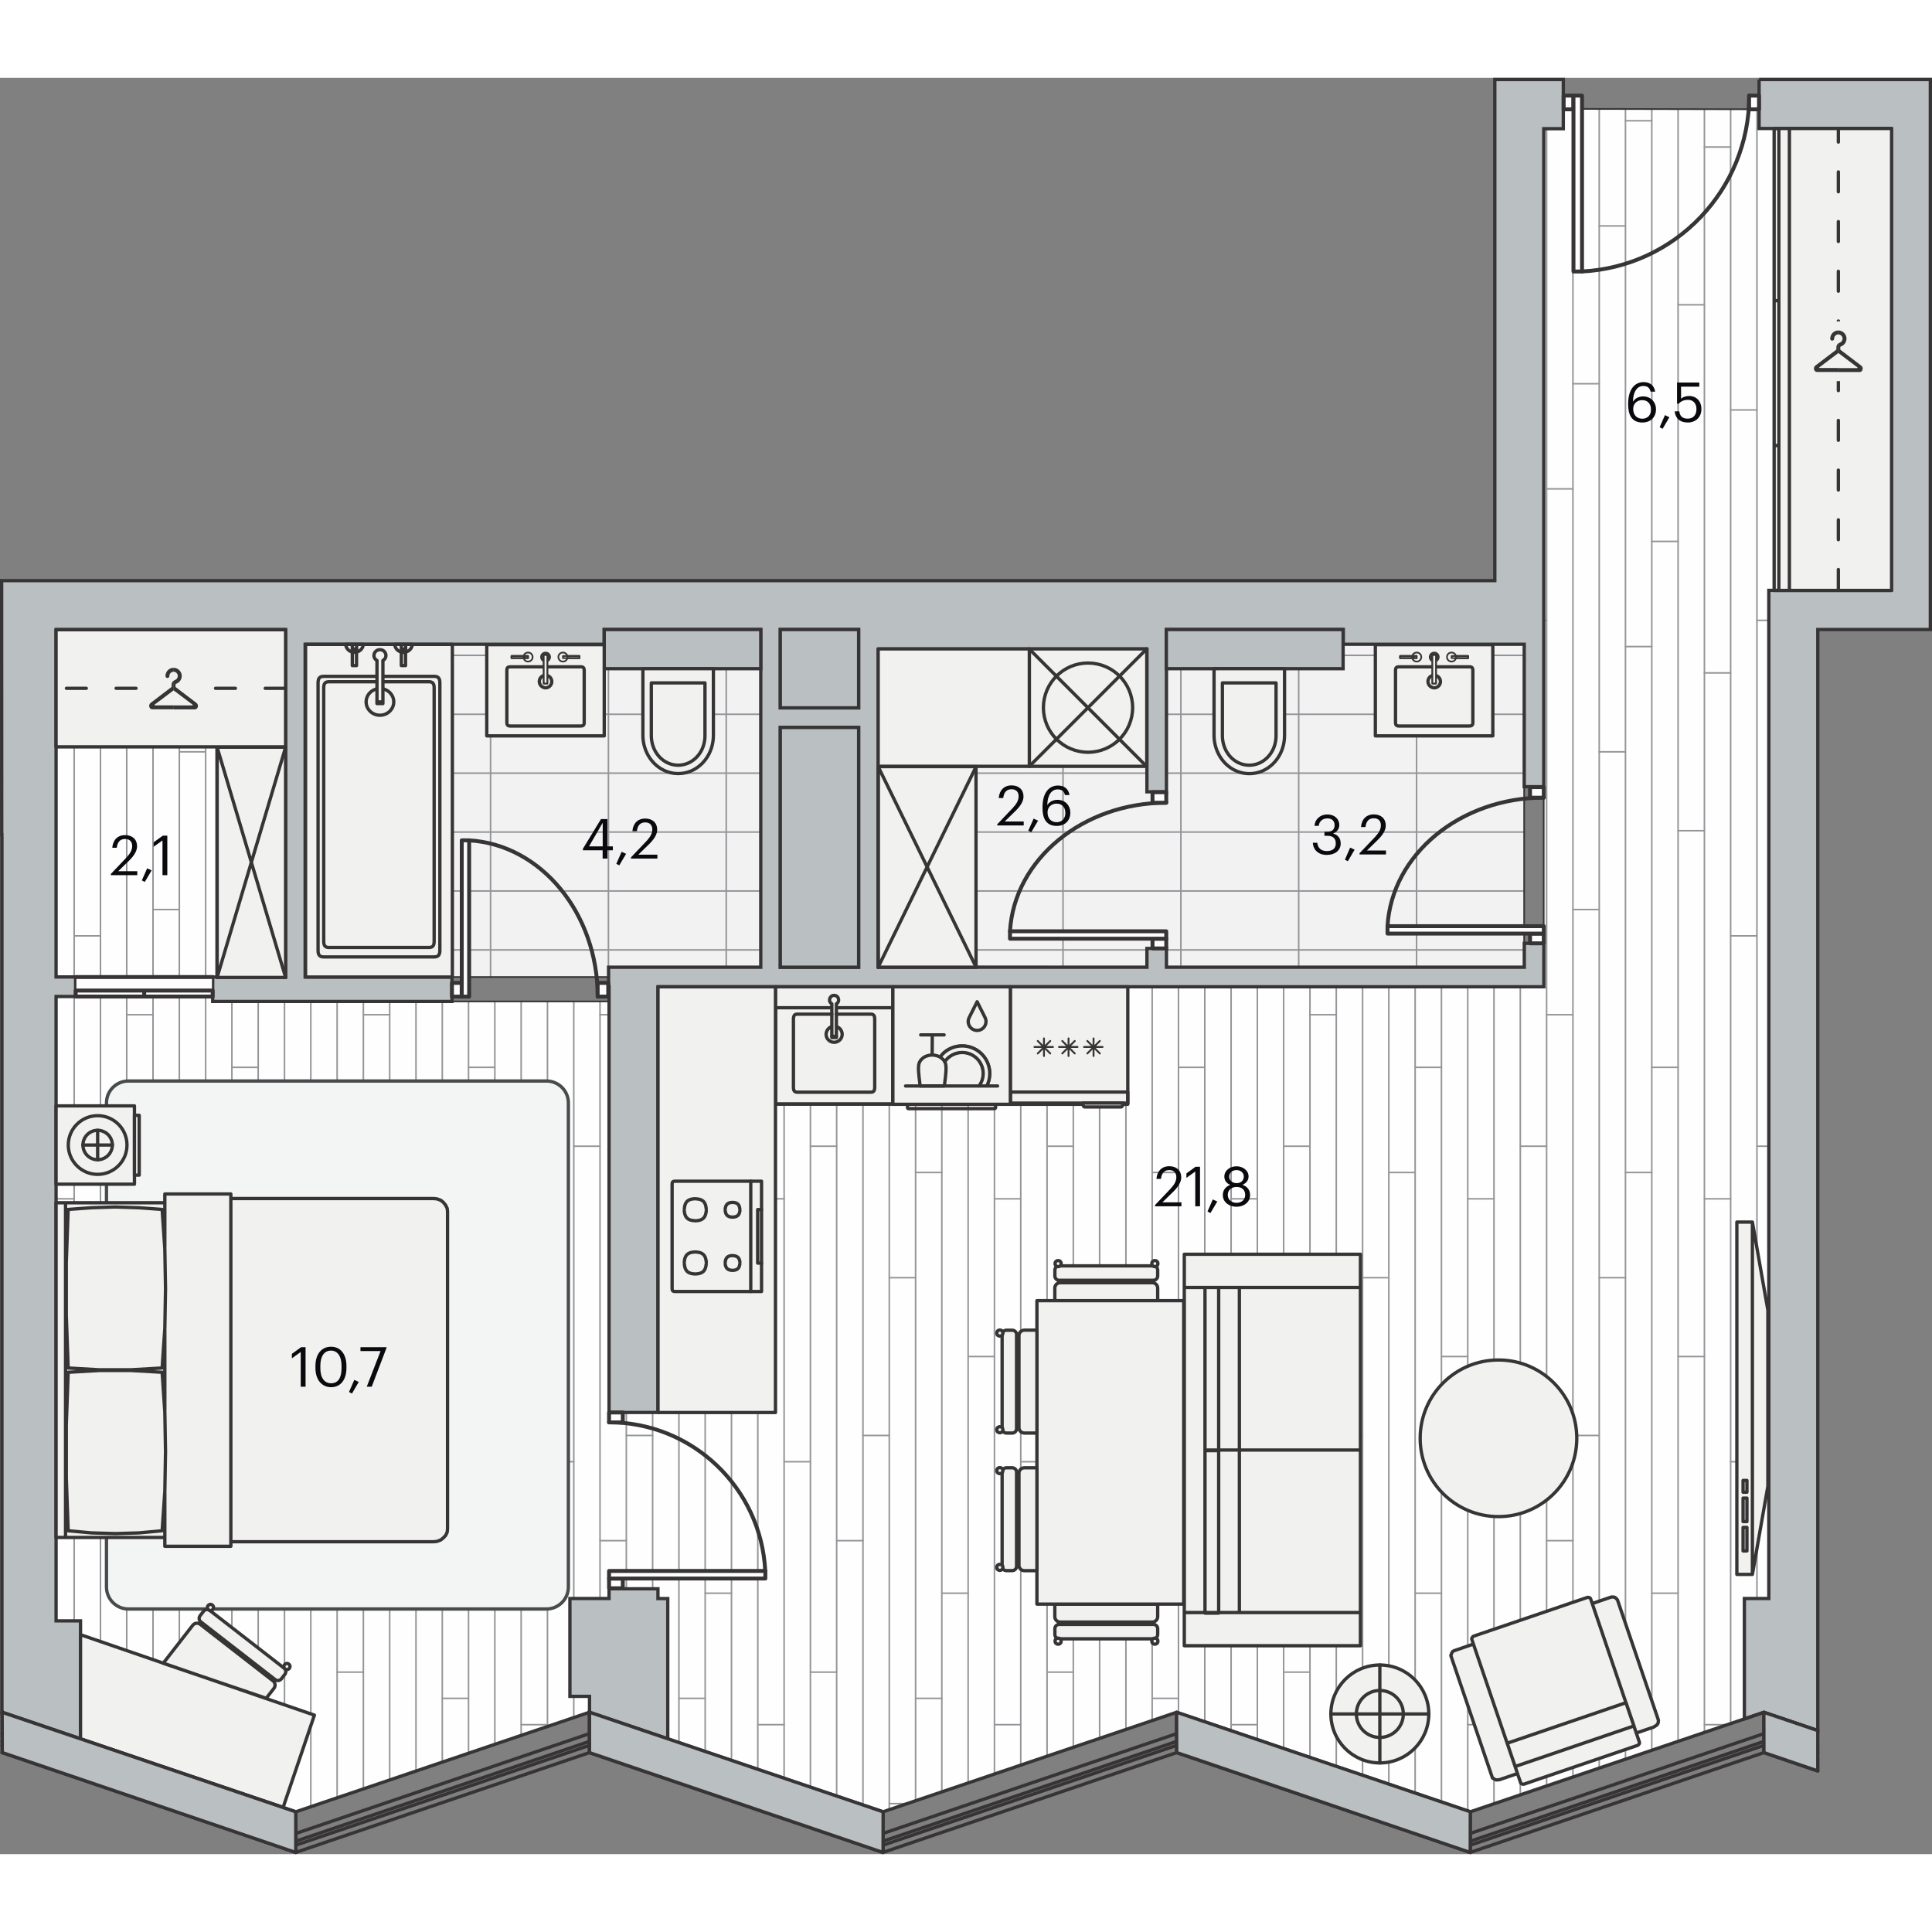 <svg xmlns="http://www.w3.org/2000/svg" xmlns:xlink="http://www.w3.org/1999/xlink" viewBox="0 0 279.78 257.23" enable-background="new 0 0 279.78 257.23" width="200" height="200"><rect x="0" y="0" width="279.78" height="257.23" fill="#808080" stroke="none"/><g><path fill-rule="evenodd" clip-rule="evenodd" fill="#FEFEFE" d="M223.55 131.63v-124.3l2.84.03v-2.87l28.34.06.01 2.78h19.18l-.05 66.89h-17.72v145.99h-3.54v17.44l-39.7 13.45-42.53-14.41-42.5 14.41-42.51-14.42-42.54 14.42-31.17-10.56v-17.08h-3.54v-143.57h33.24v53.86h53.93v-2.12z"/><defs><path id="a" d="M223.55 131.63v-124.3l2.84.03v-2.87l28.34.06.01 2.78h19.18l-.05 66.89h-17.72v145.99h-3.54v17.44l-39.7 13.45-42.53-14.41-42.5 14.41-42.51-14.42-42.54 14.42-31.17-10.56v-17.08h-3.54v-143.57h33.24v53.86h53.93v-2.12z"/></defs><clipPath id="b"><use xlink:href="#a" overflow="visible"/></clipPath><g clip-path="url(#b)"><g clip-rule="evenodd" stroke="#939598" stroke-width=".225" stroke-linecap="round" stroke-linejoin="round" fill="none"><path d="M250.62 459.87v-636.63M254.43 459.87v-636.63M243.01 459.87v-636.63M277.28 459.87v-636.63M246.82 459.87v-636.63M231.59 459.87v-636.63M265.86 459.87v-636.63M235.39 459.87v-636.63M269.66 459.87v-636.63M223.97 459.87v-636.63M258.24 459.87v-636.63M227.78 459.87v-636.63M262.05 459.87v-636.63M239.2 459.87v-636.63M273.47 459.87v-636.63M182.08 459.87v-636.63M216.35 459.87v-636.63M185.89 459.87v-636.63M220.16 459.87v-636.63M174.47 459.87v-636.63M208.74 459.87v-636.63M178.28 459.87v-636.63M212.55 459.87v-636.63M163.05 459.87v-636.63M197.32 459.87v-636.63M166.85 459.87v-636.63M201.12 459.87v-636.63M155.43 459.87v-636.63M189.7 459.87v-636.63M159.24 459.87v-636.63M193.51 459.87v-636.63M170.66 459.87v-636.63M204.93 459.87v-636.63M113.55 459.87v-636.63M147.82 459.87v-636.63M117.36 459.87v-636.63M151.63 459.87v-636.63M105.93 459.87v-636.63M140.2 459.87v-636.63M109.74 459.87v-636.63M144.01 459.87v-636.63M94.51 459.87v-636.63M128.78 459.87v-636.63M98.32 459.87v-636.63M132.59 459.87v-636.63M86.89 459.87v-636.63M121.16 459.87v-636.63M90.7 459.87v-636.63M124.97 459.87v-636.63M102.12 459.87v-636.63M136.39 459.87v-636.63M45.01 459.87v-636.63M79.28 459.87v-636.63M48.82 459.87v-636.63M83.09 459.87v-636.63M37.39 459.87v-636.63M71.66 459.87v-636.63M41.2 459.87v-636.63M75.47 459.87v-636.63M25.97 459.87v-636.63M60.24 459.87v-636.63M29.78 459.87v-636.63M64.05 459.87v-636.63M18.35 459.87v-636.63M52.62 459.87v-636.63M22.16 459.87v-636.63M56.43 459.87v-636.63M33.58 459.87v-636.63M67.85 459.87v-636.63M10.74 459.87v-636.63M14.55 459.87v-636.63M3.13 459.87v-636.63M6.93 459.87v-636.63"/></g><g clip-rule="evenodd" stroke="#939598" stroke-width=".225" stroke-linecap="round" stroke-linejoin="round" fill="none"><path d="M227.78 59.52h-3.81M262.05 59.52h-3.81M243.01 67.13h-3.81M277.28 67.13h-3.81M235.39 21.44h-3.8M269.66 21.44h-3.81M246.82 32.86h-3.81M281.09 32.86h-3.81M231.59 44.29h-3.81M265.86 44.29h-3.81M254.43 48.09h-3.81M254.43 2.4h3.81M250.62 10.02h-3.8M239.2 6.21h-3.81M273.47 6.21h-3.81M227.78 135.67h-3.81M262.05 135.67h-3.81M243.01 143.29h-3.81M277.28 143.29h-3.81M235.39 97.6h-3.8M269.66 97.6h-3.81M246.82 109.02h-3.81M281.09 109.02h-3.81M231.59 120.44h-3.81M265.86 120.44h-3.81M254.43 124.25h-3.81M254.43 78.56h3.81M250.62 86.17h-3.8M239.2 82.36h-3.81M273.47 82.36h-3.81"/></g><g clip-rule="evenodd" stroke="#939598" stroke-width=".225" stroke-linecap="round" stroke-linejoin="round" fill="none"><path d="M159.24 59.52h-3.81M193.51 59.52h-3.81M174.47 67.13h-3.81M208.74 67.13h-3.81M166.85 21.44h-3.8M201.12 21.44h-3.8M178.28 32.86h-3.81M212.55 32.86h-3.81M163.05 44.29h-3.81M197.32 44.29h-3.81M185.89 48.09h-3.81M220.16 48.09h-3.81M220.16 2.4h3.81M185.89 2.4h3.81M182.08 10.02h-3.8M216.35 10.02h-3.8M170.66 6.21h-3.81M204.93 6.21h-3.81M159.24 135.67h-3.81M193.51 135.67h-3.81M174.47 143.29h-3.81M208.74 143.29h-3.81M166.85 97.6h-3.8M201.12 97.6h-3.8M178.28 109.02h-3.81M212.55 109.02h-3.81M163.05 120.44h-3.81M197.32 120.44h-3.81M185.89 124.25h-3.81M220.16 124.25h-3.81M220.16 78.56h3.81M185.89 78.56h3.81M182.08 86.17h-3.8M216.35 86.17h-3.8M170.66 82.36h-3.81M204.93 82.36h-3.81"/></g><g clip-rule="evenodd" stroke="#939598" stroke-width=".225" stroke-linecap="round" stroke-linejoin="round" fill="none"><path d="M90.7 59.52h-3.81M124.97 59.52h-3.81M105.93 67.13h-3.81M140.2 67.13h-3.81M98.32 21.44h-3.81M132.59 21.44h-3.81M109.74 32.86h-3.81M144.01 32.86h-3.81M94.51 44.29h-3.81M128.78 44.29h-3.81M117.36 48.09h-3.81M151.63 48.09h-3.81M151.63 2.4h3.8M117.36 2.4h3.8M113.55 10.02h-3.81M147.82 10.02h-3.81M102.12 6.21h-3.8M136.39 6.21h-3.8M90.7 135.67h-3.81M124.97 135.67h-3.81M105.93 143.29h-3.81M140.2 143.29h-3.81M98.32 97.6h-3.81M132.59 97.6h-3.81M109.74 109.02h-3.81M144.01 109.02h-3.81M94.51 120.44h-3.81M128.78 120.44h-3.81M117.36 124.25h-3.81M151.63 124.25h-3.81M151.63 78.56h3.8M117.36 78.56h3.8M113.55 86.17h-3.81M147.82 86.17h-3.81M102.12 82.36h-3.8M136.39 82.36h-3.8"/></g><g clip-rule="evenodd" stroke="#939598" stroke-width=".225" stroke-linecap="round" stroke-linejoin="round" fill="none"><path d="M22.16 59.52h-3.81M56.43 59.52h-3.81M37.39 67.13h-3.81M71.66 67.13h-3.81M29.78 21.44h-3.81M64.05 21.44h-3.81M41.2 32.86h-3.81M75.47 32.86h-3.81M25.97 44.29h-3.81M60.24 44.29h-3.81M48.82 48.09h-3.81M83.09 48.09h-3.81M83.09 2.4h3.8M48.82 2.4h3.8M45.01 10.02h-3.81M79.28 10.02h-3.81M33.58 6.21h-3.8M67.85 6.21h-3.8M22.16 135.67h-3.81M56.43 135.67h-3.81M37.39 143.29h-3.81M71.66 143.29h-3.81M29.78 97.6h-3.81M64.05 97.6h-3.81M41.2 109.02h-3.81M75.47 109.02h-3.81M25.97 120.44h-3.81M60.24 120.44h-3.81M48.82 124.25h-3.81M83.09 124.25h-3.81M83.09 78.56h3.8M48.82 78.56h3.8M45.01 86.17h-3.81M79.28 86.17h-3.81M33.58 82.36h-3.8M67.85 82.36h-3.8"/></g><path clip-rule="evenodd" stroke="#939598" stroke-width=".225" stroke-linecap="round" stroke-linejoin="round" fill="none" d="M3.13 67.13h-3.81M6.93 32.86h-3.8M14.55 48.09h-3.81"/><g clip-rule="evenodd" stroke="#939598" stroke-width=".225" stroke-linecap="round" stroke-linejoin="round" fill="none"><path d="M14.55 2.4h3.81M10.74 10.02h-3.81"/></g><path clip-rule="evenodd" stroke="#939598" stroke-width=".225" stroke-linecap="round" stroke-linejoin="round" fill="none" d="M3.13 143.29h-3.81M6.93 109.02h-3.8M14.55 124.25h-3.81"/><g clip-rule="evenodd" stroke="#939598" stroke-width=".225" stroke-linecap="round" stroke-linejoin="round" fill="none"><path d="M14.55 78.56h3.81M10.74 86.17h-3.81"/></g><g clip-rule="evenodd" stroke="#939598" stroke-width=".225" stroke-linecap="round" stroke-linejoin="round" fill="none"><path d="M227.78 211.83h-3.81M262.05 211.83h-3.81M243.01 219.44h-3.81M277.28 219.44h-3.81M235.39 173.75h-3.8M269.66 173.75h-3.81M246.82 185.17h-3.81M281.09 185.17h-3.81M231.59 196.6h-3.81M265.86 196.6h-3.81M254.43 200.4h-3.81M254.43 154.71h3.81M250.62 162.33h-3.8M239.2 158.52h-3.81M273.47 158.52h-3.81M235.39 249.91h-3.8M269.66 249.91h-3.81M254.43 230.87h3.81M250.62 238.48h-3.8M239.2 234.67h-3.81M273.47 234.67h-3.81"/></g><g clip-rule="evenodd" stroke="#939598" stroke-width=".225" stroke-linecap="round" stroke-linejoin="round" fill="none"><path d="M159.24 211.83h-3.81M193.51 211.83h-3.81M174.47 219.44h-3.81M208.74 219.44h-3.81M166.85 173.75h-3.8M201.12 173.75h-3.8M178.28 185.17h-3.81M212.55 185.17h-3.81M163.05 196.6h-3.81M197.32 196.6h-3.81M185.89 200.4h-3.81M220.16 200.4h-3.81M220.16 154.71h3.81M185.89 154.71h3.81M182.08 162.33h-3.8M216.35 162.33h-3.8M170.66 158.52h-3.81M204.93 158.52h-3.81M166.85 249.91h-3.8M201.12 249.91h-3.8M220.16 230.87h3.81M185.89 230.87h3.81M182.08 238.48h-3.8M216.35 238.48h-3.8M170.66 234.67h-3.81M204.93 234.67h-3.81"/></g><g clip-rule="evenodd" stroke="#939598" stroke-width=".225" stroke-linecap="round" stroke-linejoin="round" fill="none"><path d="M90.7 211.83h-3.81M124.97 211.83h-3.81M105.93 219.44h-3.81M140.2 219.44h-3.81M98.32 173.75h-3.81M132.59 173.75h-3.81M109.74 185.17h-3.81M144.01 185.17h-3.81M94.51 196.6h-3.81M128.78 196.6h-3.81M117.36 200.4h-3.81M151.63 200.4h-3.81M151.63 154.71h3.8M117.36 154.71h3.8M113.55 162.33h-3.81M147.82 162.33h-3.81M102.12 158.52h-3.8M136.39 158.52h-3.8M98.32 249.91h-3.81M132.59 249.91h-3.81M151.63 230.87h3.8M117.36 230.87h3.8M113.55 238.48h-3.81M147.82 238.48h-3.81M102.12 234.67h-3.8M136.39 234.67h-3.8"/></g><g clip-rule="evenodd" stroke="#939598" stroke-width=".225" stroke-linecap="round" stroke-linejoin="round" fill="none"><path d="M22.16 211.83h-3.81M56.43 211.83h-3.81M37.39 219.44h-3.81M71.66 219.44h-3.81M29.78 173.75h-3.81M64.05 173.75h-3.81M41.2 185.17h-3.81M75.47 185.17h-3.81M25.97 196.6h-3.81M60.24 196.6h-3.81M48.82 200.4h-3.81M83.09 200.4h-3.81M83.09 154.71h3.8M48.82 154.71h3.8M45.01 162.33h-3.81M79.28 162.33h-3.81M33.58 158.52h-3.8M67.85 158.52h-3.8M29.78 249.91h-3.81M64.05 249.91h-3.81M83.09 230.87h3.8M48.82 230.87h3.8M45.01 238.48h-3.81M79.28 238.48h-3.81M33.58 234.67h-3.8M67.85 234.67h-3.8"/></g><path clip-rule="evenodd" stroke="#939598" stroke-width=".225" stroke-linecap="round" stroke-linejoin="round" fill="none" d="M3.13 219.44h-3.81M6.93 185.17h-3.8M14.55 200.4h-3.81"/><g clip-rule="evenodd" stroke="#939598" stroke-width=".225" stroke-linecap="round" stroke-linejoin="round" fill="none"><path d="M14.55 154.71h3.81M10.74 162.33h-3.81"/></g><g clip-rule="evenodd" stroke="#939598" stroke-width=".225" stroke-linecap="round" stroke-linejoin="round" fill="none"><path d="M14.55 230.87h3.81M10.74 238.48h-3.81"/></g></g><path clip-rule="evenodd" stroke="#373435" stroke-width=".24" stroke-linecap="round" stroke-linejoin="round" stroke-miterlimit="10" fill="none" d="M223.55 131.63v-124.3l2.84.03v-2.87l28.34.06.01 2.78h19.18l-.05 66.89h-17.72v145.99h-3.54v17.44l-39.7 13.45-42.53-14.41-42.5 14.41-42.51-14.42-42.54 14.42-31.17-10.56v-17.08h-3.54v-143.57h33.24v53.86h53.93v-2.12z"/><path fill-rule="evenodd" clip-rule="evenodd" fill="#F3F2F3" d="M220.72 82.01v46.78l-93.57-.08.02-46.7z"/><defs><path id="c" d="M220.72 82.01v46.78l-93.57-.08.02-46.7z"/></defs><clipPath id="d"><use xlink:href="#c" overflow="visible"/></clipPath><g clip-rule="evenodd" stroke="#939598" stroke-width=".225" stroke-linecap="round" stroke-linejoin="round" fill="none" clip-path="url(#d)"><path d="M120.84 109.22h140.52M120.84 117.75h140.52M120.84 100.69h140.52M120.84 92.16h140.52M120.84 83.63h140.52M120.84 75.09h140.52M120.84 66.56h140.52M120.84 134.82h140.52M120.84 143.35h140.52M120.84 126.29h140.52M171.01 155.62v-93.35M153.94 155.62v-93.35M188.07 155.62v-93.35M222.2 155.62v-93.35M205.14 155.62v-93.35M239.27 155.62v-93.35M256.33 155.62v-93.35M136.88 155.62v-93.35"/></g><path clip-rule="evenodd" stroke="#373435" stroke-width=".24" stroke-linecap="round" stroke-linejoin="round" stroke-miterlimit="10" fill="none" d="M220.72 82.01v46.78l-93.57-.08.02-46.7z"/><path fill-rule="evenodd" clip-rule="evenodd" fill="#F3F2F3" d="M110.17 82.01v46.78h-22.04v1.42h-43.88l.02-48.2z"/><defs><path id="e" d="M110.17 82.01v46.78h-22.04v1.42h-43.88l.02-48.2z"/></defs><clipPath id="f"><use xlink:href="#e" overflow="visible"/></clipPath><g clip-rule="evenodd" stroke="#939598" stroke-width=".225" stroke-linecap="round" stroke-linejoin="round" fill="none" clip-path="url(#f)"><path d="M37.94 109.22h140.52M37.94 117.75h140.52M37.94 100.69h140.52M37.94 92.16h140.52M37.94 83.63h140.52M37.94 75.09h140.52M37.94 66.56h140.52M37.94 134.82h140.52M37.94 143.35h140.52M37.94 126.29h140.52M88.11 155.62v-93.35M71.04 155.62v-93.35M105.17 155.62v-93.35M139.3 155.62v-93.35M122.24 155.62v-93.35M156.37 155.62v-93.35M173.43 155.62v-93.35M53.98 155.62v-93.35"/></g><path clip-rule="evenodd" stroke="#373435" stroke-width=".24" stroke-linecap="round" stroke-linejoin="round" stroke-miterlimit="10" fill="none" d="M110.17 82.01v46.78h-22.04v1.42h-43.88l.02-48.2z"/><path fill-rule="evenodd" clip-rule="evenodd" fill="#BABFC1" stroke="#373435" stroke-width=".48" stroke-miterlimit="22.926" d="M254.74.24h24.8v79.65h-16.3v159.45l-7.81-2.65-2.82.96v-17.44h3.54v-145.99h17.72v-66.89h-19.13v-7.09zm-254.42 236.45l-.04.01v-127.1h-.03l-.01-29.36v-7.43h216.23v-72.57h9.92v7.12h-2.83v95.29h-2.83v-20.63h-26.21v-2.13h-25.6v23.5h-2.83v-20.66h-38.89v46.06h38.89v-2.72h2.83v2.72h51.82v-3.46h2.83v6.29h-128.28v61.65h-7.09v-61.65h-.07v-2.83h22.04v-48.9h-22.67v2.13h-43.31v48.19h21.26v3.54h-34.65v-3.54h10.56v-50.32h-33.24v50.31h2.83v2.83h-2.83v90.42h3.54v17.08l-11.34-3.84zm87.88-17.9v1.42h-5.67v14.17h2.84v2.93l-.02-.62 11.35 3.85v-20.32h-1.42v-1.42h-7.08v-.01zm24.8-138.9v11.34h11.34v-11.34h-11.34zm0 14.18v34.72h11.34v-34.72h-11.34z"/><g clip-rule="evenodd" stroke="#373435"><path fill-rule="evenodd" fill="#FEFEFE" stroke-width=".216" stroke-miterlimit="22.926" d="M10.96 130.21h19.84v2.83h-19.84z"/><g stroke-width=".567" stroke-linecap="round" stroke-linejoin="round" stroke-miterlimit="10"><path fill-rule="evenodd" fill="#FEFEFE" d="M88.2 217.32h1.99v1.41h-1.99z"/><path d="M110.82 216.22c-.61-12.05-10.56-21.52-22.63-21.53" fill="none"/><path fill-rule="evenodd" fill="#FEFEFE" d="M88.2 216.22h22.63v1.1h-22.63zM88.2 193.27h1.99v1.44h-1.99zM226.44 2.57h1.41v1.99h-1.41z"/><path d="M229.09 28.04c13.57-.69 24.22-11.88 24.23-25.47" fill="none"/><path fill-rule="evenodd" fill="#FEFEFE" d="M227.86 2.57h1.24v25.47h-1.24zM253.29 2.57h1.44v1.99h-1.44zM65.45 131.06h1.41v1.99h-1.41z"/><path d="M67.94 110.42c10.42.61 18.61 10.56 18.62 22.63" fill="none"/><path fill-rule="evenodd" fill="#FEFEFE" d="M66.87 110.42h1.07v22.63h-1.07zM86.55 131.06h1.53v1.99h-1.53zM221.57 123.92h1.99v1.41h-1.99z"/><path d="M200.93 122.85c.61-10.42 10.56-18.61 22.63-18.62" fill="none"/><path fill-rule="evenodd" fill="#FEFEFE" d="M200.93 122.85h22.63v1.07h-22.63zM221.57 102.71h1.99v1.53h-1.99zM166.9 124.66h1.99v1.41h-1.99z"/><path d="M146.26 123.59c.61-10.42 10.56-18.61 22.63-18.62" fill="none"/><path fill-rule="evenodd" fill="#FEFEFE" d="M146.26 123.59h22.63v1.07h-22.63zM166.9 103.45h1.99v1.52h-1.99z"/><path fill="none" d="M10.96 130.21h19.84"/><path fill-rule="evenodd" fill="#FEFEFE" d="M20.88 132.17h9.92v.87h-9.92zM20.88 132.17h9.92v.87h-9.92zM10.96 132.17h9.92v.87h-9.92zM10.96 132.17h9.92v.87h-9.92z"/></g></g><g fill-rule="evenodd" clip-rule="evenodd" fill="#BABFC1" stroke="#373435" stroke-width=".48" stroke-miterlimit="22.926"><path d="M113 79.89h11.34v11.34h-11.34zM113 94.07h11.34v34.72h-11.34zM168.9 79.89h25.6v5.67h-25.6zM87.5 79.89h22.67v5.67h-22.67z"/></g><path fill-rule="evenodd" clip-rule="evenodd" fill="#F3F4F4" stroke="#474B4C" stroke-width=".48" stroke-linecap="round" stroke-linejoin="round" stroke-miterlimit="10" d="M18.59 145.27h60.55c1.74 0 3.17 1.42 3.17 3.17v70.12c0 1.74-1.43 3.17-3.17 3.17h-60.55c-1.74 0-3.17-1.43-3.17-3.17v-70.12c0-1.75 1.43-3.17 3.17-3.17z"/><g clip-rule="evenodd" stroke="#373435" stroke-width=".48" stroke-linecap="round" stroke-linejoin="round" stroke-miterlimit="10"><path fill-rule="evenodd" fill="#F1F1F0" d="M175.82 85.56h10.2v9.68l-.02.48-.06.48c-.39 2.45-2.28 4.34-4.58 4.54l-.44.02-.45-.02c-2.3-.22-4.16-2.08-4.58-4.54l-.06-.47-.02-.48v-9.69z"/><path d="M177.04 87.62h7.75v7.72l-.02.36-.05.37c-.3 1.86-1.73 3.29-3.48 3.45l-.33.02-.34-.02c-1.75-.16-3.16-1.58-3.48-3.45l-.05-.36-.02-.36v-7.73z" fill="none"/></g><g fill-rule="evenodd" clip-rule="evenodd" fill="#F1F1F0" stroke="#373435" stroke-width=".48" stroke-linecap="round" stroke-linejoin="round" stroke-miterlimit="10"><path d="M23.87 181.12l.1-5.77-.1-5.71-.02-.31-.37-5.46-3.39-.25-3.38-.11-3.45.11-3.39.25-.27 7.66v7.65l.27 7.65 4.54.26h4.53l4.54-.26.37-5.46zM64.81 210.1v-45.92l-.05-.46-.22-.46-.33-.41-.38-.31-.55-.2-.49-.05h-29.36v49.7h29.36l.49-.05.55-.21.38-.31.33-.35.22-.46zM33.43 161.73v-.1h-9.56v7.7h-.02l.02.31.1 5.71-.1 5.77-.02.25h.02v11.58h-.02l.02.26.1 5.71-.1 5.77-.02.25h.02v7.71h9.56v-50.77zM23.87 204.69l.1-5.76-.1-5.72-.02-.26-.37-5.5-4.54-.26h-4.53l-4.54.26-.27 7.65v7.65l.27 7.65 3.39.31 3.45.1 3.38-.1 3.39-.31.37-5.46zM23.87 163.06v-.16h-14.38v48.47h14.38v-6.43h-.02l-.37 5.46-3.39.31-3.38.1-3.45-.1-3.39-.31-.27-7.65v-7.65l.27-7.65 4.54-.26h4.53l4.54.26.37 5.5h.02v-11.58h-.02l-.37 5.46-4.54.26h-4.53l-4.54-.26-.27-7.65v-7.65l.27-7.66 3.39-.25 3.45-.11 3.38.11 3.39.25.37 5.46h.02v-5.76zM8.12 162.9h1.37v48.47h-1.37z"/></g><g clip-rule="evenodd" stroke="#373435" stroke-width=".48" stroke-linecap="round" stroke-linejoin="round" stroke-miterlimit="10"><path fill-rule="evenodd" fill="#F1F1F0" d="M149.06 82.69h17.01v17.01h-17.01z"/><circle fill-rule="evenodd" fill="#F1F1F0" cx="157.56" cy="91.2" r="6.46"/><path fill="none" d="M149.06 99.7l17.01-17.01M166.03 99.7l-16.93-16.94"/></g><g clip-rule="evenodd" stroke="#373435" stroke-width=".48"><path fill-rule="evenodd" fill="#F1F1F0" stroke-linecap="round" stroke-linejoin="round" stroke-miterlimit="10" d="M44.25 82.04h21.26v48.17h-21.26z"/><path stroke-linecap="round" stroke-linejoin="round" stroke-miterlimit="10" d="M54.59 86.67h-7.71c-.58 0-.82.28-.82.94v38.75c0 .67.24.94.82.94h16c.58 0 .82-.28.82-.94v-38.75c0-.67-.24-.94-.82-.94h-7.71M54.61 87.45h-6.99c-.53 0-.74.26-.74.89v36.7c0 .63.22.89.74.89h14.51c.53 0 .74-.26.74-.89v-36.7c0-.63-.22-.89-.74-.89h-6.99" fill="none"/><ellipse stroke-miterlimit="22.926" cx="55.02" cy="90.37" rx="2" ry="1.93" fill="none"/><path fill-rule="evenodd" fill="#F1F1F0" stroke-linecap="round" stroke-linejoin="round" stroke-miterlimit="10" d="M54.59 90.37h.86v.24h-.86zM55.45 90.37h-.86v-6c-.77-.42-.45-1.56.43-1.56s1.2 1.13.43 1.56v6z"/><g fill-rule="evenodd" fill="#F1F1F0" stroke-linecap="round" stroke-linejoin="round" stroke-miterlimit="10"><path d="M51.64 83.15c-.1.03-.21.04-.31.04s-.21-.01-.3-.04v-.48c.09.04.2.06.3.06l.15-.02.17-.04v.48zM51.64 83.15c-.1.03-.21.04-.31.04s-.21-.01-.3-.04v-.48c.09.04.2.06.3.06l.15-.02.17-.04v.48zM51.47 82.71l-.15.02c-.1 0-.21-.02-.3-.06v-.63h.62v.63l-.17.04zM51.64 83.15c.53-.12.93-.56.97-1.11h-2.55c.04.55.44.99.97 1.11h.61zM51.02 85.11v-2.38l.3.03.31-.03v2.38h-.61zM58.74 83.15c-.1.03-.21.04-.31.04s-.21-.01-.3-.04v-.48c.09.04.2.06.3.06l.15-.02.17-.04v.48zM58.74 83.15c-.1.03-.21.04-.31.04s-.21-.01-.3-.04v-.48c.09.04.2.06.3.06l.15-.02.17-.04v.48zM58.57 82.71l-.15.02c-.1 0-.21-.02-.3-.06v-.63h.62v.63l-.17.04zM58.74 83.15c.53-.12.93-.56.97-1.11h-2.55c.04.55.44.99.97 1.11h.61zM58.12 85.11v-2.38l.3.03.31-.03v2.38h-.61z"/></g></g><g clip-rule="evenodd" stroke="#373435" stroke-linecap="round" stroke-linejoin="round" stroke-miterlimit="10"><path fill-rule="evenodd" fill="#F1F1F0" stroke-width=".48" d="M199.17 82.08h17.01v13.21h-17.01z"/><path fill-rule="evenodd" fill="#F1F1F0" stroke-width=".24" d="M202.75 83.72h1.76l-.02.15.02.16h-1.76v-.31zM202.75 83.72h1.76l-.02.15.02.16h-1.76v-.31zM204.52 84.03l-.02-.16.02-.15h.25l-.03.15.01.08.02.08h-.25zM204.52 84.03l-.02-.16.02-.15h.25l-.03.15.01.08.02.08h-.25zM204.75 83.95l-.01-.08.03-.16h.38v.32h-.38l-.02-.08zM210.21 84.03v-.32h.38l.03.15-.01.08-.03.08h-.37zM210.21 84.03v-.32h.38l.03.15-.01.08-.03.08h-.37zM210.84 84.03h-.26l.03-.08.01-.08-.03-.15h.25l.02.15-.02.16zM211.18 84.03h-.34l.02-.16-.02-.15h1.76v.32h-1.42zM211.18 84.03h-.34l.02-.16-.02-.15h1.76v.32h-1.42zM204.52 84.03c.07.29.32.5.64.5.36 0 .66-.29.66-.66 0-.36-.29-.65-.66-.65-.31 0-.57.21-.64.5v.31z"/><path fill-rule="evenodd" fill="#F1F1F0" stroke-width=".48" d="M207.33 86.59c-.39.17-.61.59-.52 1.01.09.42.46.72.89.73.42 0 .79-.31.88-.72.08-.42-.13-.84-.52-1.01h-.73z"/><path fill-rule="evenodd" fill="#F1F1F0" stroke-width=".24" d="M207.43 84.19c-.3-.25-.12-.73.27-.73s.56.48.26.73h-.53zM207.43 84.48c-.28-.13-.44-.43-.38-.74.06-.3.33-.52.65-.52.31 0 .58.21.64.52.06.3-.09.61-.38.74h-.53zM207.43 84.19v-.61h.52v4.13h-.52v-3.23z"/><path stroke-width=".48" d="M207.95 85.29h4.85c.35 0 .49.15.49.49v7.59c0 .35-.15.49-.49.49h-10.22c-.35 0-.49-.15-.49-.49v-7.59c0-.35.14-.49.49-.49h4.85" fill="none"/><path fill-rule="evenodd" fill="#F1F1F0" stroke-width=".24" d="M204.52 83.72h-1.77v.31h2.4v-.31h-.38zM204.52 83.72h-1.77v.31h2.4v-.31h-.38zM210.84 84.03c-.07.29-.32.5-.64.5-.36 0-.66-.29-.66-.66 0-.36.29-.65.66-.65.31 0 .57.21.64.5v.31zM210.84 83.72h1.77v.31h-2.4v-.31h.38zM210.84 83.72h1.77v.31h-2.4v-.31h.38zM207.43 84.19v-.61h.52v4.13h-.52v-3.23z"/></g><path fill-rule="evenodd" clip-rule="evenodd" fill="#F1F1F0" stroke="#373435" stroke-width=".48" stroke-linecap="round" stroke-linejoin="round" stroke-miterlimit="10" d="M127.17 82.69h21.89v17.01h-21.89z"/><g clip-rule="evenodd"><path fill-rule="evenodd" fill="#F1F1F0" d="M251.52 165.7h2.25l2.24 12.75v25.51l-2.24 12.3v.46h-2.25z"/><g stroke="#373435" stroke-width=".48" stroke-linecap="round" stroke-linejoin="round" stroke-miterlimit="10" fill="none"><path d="M251.52 165.7v51.02M251.52 216.72h2.25M253.77 216.72l2.24-12.76M256.01 203.96v-25.51M256.01 178.45l-2.24-12.75M253.77 165.7h-2.25M252.42 213.32v-3.4M252.42 209.92h.56M252.98 209.92v3.4M252.98 213.32h-.56M252.42 209.07v-3.4M252.42 205.67h.56M252.98 205.67v3.4M252.98 209.07h-.56M252.42 204.82v-1.71M252.42 203.11h.56M252.98 203.11v1.71M252.98 204.82h-.56M253.77 165.7v51.02"/></g></g><circle fill-rule="evenodd" clip-rule="evenodd" fill="#F1F1F0" stroke="#373435" stroke-width=".48" stroke-linecap="round" stroke-linejoin="round" stroke-miterlimit="10" cx="217" cy="197.01" r="11.34"/><g fill-rule="evenodd" clip-rule="evenodd" fill="#F1F1F0" stroke="#373435" stroke-width=".48" stroke-linecap="round" stroke-linejoin="round" stroke-miterlimit="10"><path d="M41 250.46l4.53-13.36-33.87-11.65v15.09zM23.63 229.59l14.92 5.07 1.12-1.44c.26-.34.2-.83-.14-1.09l-10.53-8.18c-.34-.26-.83-.2-1.09.14l-4.28 5.5zM30.37 221.93l10.78 8.37c.27.21.32.6.11.88l-.52.67c-.21.27-.6.32-.88.11l-10.78-8.37c-.27-.21-.32-.6-.11-.88l.52-.67c.21-.27.61-.32.88-.11z"/><ellipse transform="matrix(.613 -.79 .79 .613 -163.235 109.747)" cx="30.46" cy="221.57" rx=".44" ry=".44"/><ellipse transform="matrix(.613 -.79 .79 .613 -165.725 121.773)" cx="41.52" cy="230.16" rx=".44" ry=".44"/></g><g clip-rule="evenodd" stroke="#373435" stroke-width=".48" stroke-linecap="round" stroke-linejoin="round" stroke-miterlimit="10"><path fill-rule="evenodd" fill="#F1F1F0" d="M112.29 131.63h17.01v16.97h-17.01z"/><path fill="none" d="M120.4 134.66h-8.11v13.95h17.01v-13.95h-8.11M120.49 135.59h-5.05c-.25 0-.41.09-.48.3-.04.1-.06.24-.06.41v9.88c0 .24.04.41.12.53.09.12.22.18.42.18h10.69c.2 0 .33-.06.42-.18.08-.12.12-.29.12-.53v-9.88c0-.17-.02-.3-.06-.41-.07-.21-.23-.3-.48-.3h-5.05M120.47 137.39c-.32.09-.58.32-.72.61-.07.15-.12.32-.12.5M119.63 138.5c0 .32.12.6.32.8.38.4 1.03.51 1.54.13l.15-.13c.35-.36.4-.89.2-1.3-.13-.28-.38-.51-.72-.61M121.12 138.8v-4.71c.58-.33.34-1.22-.33-1.22s-.91.89-.33 1.22v4.71"/><path fill-rule="evenodd" fill="#F1F1F0" d="M120.47 138.8h.65v.18h-.65z"/></g><g clip-rule="evenodd" stroke="#373435" stroke-linecap="round" stroke-linejoin="round"><g stroke-width=".48" stroke-miterlimit="10"><path fill-rule="evenodd" fill="#F1F1F0" d="M146.31 131.63h17.01v17.01h-17.01z"/><path fill="none" d="M146.31 146.87h17.01v1.6h-17.01z"/><path fill-rule="evenodd" fill="#F1F1F0" d="M162.61 148.46h-5.8c0 .34.1.57.3.57h5.2c.2 0 .3-.22.3-.57z"/></g><g stroke-width=".274" stroke-miterlimit="22.926" fill="none"><path d="M151.18 141.65v-2.55M152.09 141.28l-1.81-1.81M152.09 139.47l-1.81 1.81M152.49 140.34h-2.69M154.74 141.65v-2.55M155.64 141.28l-1.81-1.81M155.64 139.47l-1.81 1.81M156.04 140.34h-2.68M158.36 141.65v-2.55M159.27 141.28l-1.81-1.81M159.27 139.47l-1.81 1.81M159.67 140.34h-2.69"/></g></g><g clip-rule="evenodd" stroke="#373435" stroke-width=".48" stroke-linecap="round" stroke-linejoin="round" stroke-miterlimit="10"><path fill-rule="evenodd" fill="#F1F1F0" d="M31.44 96.93h9.92v33.34h-9.92z"/><path fill="none" d="M41.36 96.93l-9.92 33.34v-33.34l9.92 33.34"/></g><g clip-rule="evenodd" stroke="#373435" stroke-width=".48" stroke-linecap="round" stroke-linejoin="round" stroke-miterlimit="10"><circle fill-rule="evenodd" fill="#F1F1F0" cx="199.82" cy="236.93" r="6.83"/><circle fill-rule="evenodd" fill="#F1F1F0" cx="199.82" cy="236.93" r="7.09"/><circle fill-rule="evenodd" fill="#F1F1F0" cx="199.82" cy="236.93" r="3.4"/><path fill="none" d="M199.82 229.83v14.19M192.72 236.93h14.19"/></g><g clip-rule="evenodd" stroke="#373435" stroke-width=".48" stroke-linecap="round" stroke-linejoin="round" stroke-miterlimit="10"><g fill-rule="evenodd" fill="#F1F1F0"><path d="M8.12 148.87h11.35v11.34h-11.35zM19.46 150.24h.7v8.66h-.7z"/></g><circle fill-rule="evenodd" fill="#F1F1F0" cx="14.14" cy="154.54" r="4.25"/><circle fill-rule="evenodd" fill="#F1F1F0" cx="14.14" cy="154.54" r="2.13"/><path fill="none" d="M14.14 156.67v-4.26M12.01 154.54h4.26"/></g><g clip-rule="evenodd"><g stroke="#373435" stroke-width=".48" stroke-linecap="round" stroke-linejoin="round" stroke-miterlimit="10"><path fill-rule="evenodd" fill="#F1F1F0" d="M256.92 7.33h17.01v66.9h-17.01zM259.13 74.22v-66.89 66.89zM256.92 53.25h.68v20.98h-.68zM256.92 32.27h.68v20.98h-.68zM256.92 7.33h.68v24.94h-.68z"/><path stroke-dasharray="2.879,4.319" fill="none" d="M266.22 74.08v-66.75"/></g><path stroke="#F1F1F0" stroke-width="2.64" stroke-linecap="round" stroke-linejoin="round" d="M263.47 41.92l2.72-2.05h.06l2.72 2.05c.04.03.02.11-.03.11h-5.45c-.04 0-.06-.08-.02-.11zm6.08-.24l-3.05-2.32v-.35c0-.05.03-.09.08-.11.24-.08.45-.23.59-.43.15-.21.23-.46.23-.72 0-.31-.13-.6-.35-.82-.22-.22-.51-.34-.82-.35-.32 0-.62.12-.85.34-.23.22-.35.52-.35.85 0 .16.13.29.29.29.16 0 .28-.13.28-.29 0-.17.07-.32.18-.44.12-.12.28-.18.44-.18.33 0 .6.28.61.61 0 .27-.17.51-.43.6-.28.09-.48.35-.48.65v.35l-3.05 2.32c-.16.12-.23.35-.18.56.05.21.22.36.41.36h6.2c.19 0 .36-.14.41-.36.08-.22.01-.44-.16-.56z" fill="none"/><path fill-rule="evenodd" fill="#373435" d="M266.22 39.86l.03.01 2.72 2.05c.04.03.02.11-.03.11h-2.72v.57h3.1c.19 0 .36-.14.41-.36.05-.21-.02-.44-.18-.56l-3.05-2.32v-.35c0-.05.03-.09.08-.11.24-.08.45-.23.59-.43.15-.21.23-.46.23-.72 0-.31-.13-.6-.35-.82-.22-.22-.51-.34-.82-.35h-.02v.57h.01c.33 0 .6.28.61.61 0 .27-.17.51-.43.6l-.19.1v1.4zm-2.75 2.06l2.72-2.05.03-.01v-1.41c-.18.13-.29.33-.29.55v.35l-3.05 2.32c-.16.12-.23.35-.18.56.05.21.22.36.41.36h3.1v-.57h-2.72c-.04.01-.06-.07-.02-.1zm2.75-5.34v.57c-.16 0-.32.06-.43.18-.12.12-.18.27-.18.44 0 .16-.13.29-.28.29-.16 0-.29-.13-.29-.29 0-.32.13-.62.35-.85.22-.22.52-.34.83-.34z"/></g><g clip-rule="evenodd" stroke="#373435" stroke-linecap="round" stroke-linejoin="round" stroke-miterlimit="10"><path fill-rule="evenodd" fill="#F1F1F0" stroke-width=".48" d="M70.49 82.08h17.01v13.21h-17.01z"/><path fill-rule="evenodd" fill="#F1F1F0" stroke-width=".24" d="M74.07 83.72h1.76l-.02.15.02.16h-1.76v-.31zM74.07 83.72h1.76l-.02.15.02.16h-1.76v-.31zM75.83 84.03l-.02-.16.02-.15h.25l-.03.15.01.08.02.08h-.25zM75.83 84.03l-.02-.16.02-.15h.25l-.03.15.01.08.02.08h-.25zM76.06 83.95l-.01-.08.03-.16h.38v.32h-.38l-.02-.08zM81.52 84.03v-.32h.38l.03.15-.01.08-.03.08h-.37zM81.52 84.03v-.32h.38l.03.15-.01.08-.03.08h-.37zM82.16 84.03h-.26l.03-.08.01-.08-.03-.15h.25l.02.15-.02.16zM82.5 84.03h-.34l.02-.16-.02-.15h1.76v.32h-1.42zM82.5 84.03h-.34l.02-.16-.02-.15h1.76v.32h-1.42zM75.83 84.03c.07.29.32.5.64.5.36 0 .66-.29.66-.66 0-.36-.29-.65-.66-.65-.31 0-.57.21-.64.5v.31z"/><path fill-rule="evenodd" fill="#F1F1F0" stroke-width=".48" d="M78.64 86.59c-.39.17-.61.59-.52 1.01.09.42.46.72.89.73.42 0 .79-.31.88-.72.08-.42-.13-.84-.52-1.01h-.73z"/><path fill-rule="evenodd" fill="#F1F1F0" stroke-width=".24" d="M78.74 84.19c-.3-.25-.12-.73.27-.73s.56.48.26.73h-.53zM78.74 84.48c-.28-.13-.44-.43-.38-.74.06-.3.33-.52.65-.52.31 0 .58.21.64.52.06.3-.09.61-.38.74h-.53zM78.74 84.19v-.61h.52v4.13h-.52v-3.23z"/><path stroke-width=".48" d="M79.26 85.29h4.85c.35 0 .49.15.49.49v7.59c0 .35-.15.49-.49.49h-10.22c-.35 0-.49-.15-.49-.49v-7.59c0-.35.14-.49.49-.49h4.85" fill="none"/><path fill-rule="evenodd" fill="#F1F1F0" stroke-width=".24" d="M75.83 83.72h-1.76v.31h2.4v-.31h-.38zM75.83 83.72h-1.76v.31h2.4v-.31h-.38zM82.16 84.03c-.07.29-.32.5-.64.5-.36 0-.66-.29-.66-.66 0-.36.29-.65.66-.65.31 0 .57.21.64.5v.31zM82.16 83.72h1.76v.31h-2.4v-.31h.39zM82.16 83.72h1.76v.31h-2.4v-.31h.39zM78.74 84.19v-.61h.52v4.13h-.52v-3.23z"/></g><g clip-rule="evenodd" stroke="#373435" stroke-width=".48" stroke-linecap="round" stroke-linejoin="round" stroke-miterlimit="10"><path fill-rule="evenodd" fill="#F1F1F0" d="M93.11 85.56h10.2v9.68l-.02.47-.06.48c-.39 2.45-2.28 4.34-4.58 4.54l-.44.02-.45-.02c-2.3-.22-4.16-2.08-4.58-4.54l-.06-.47-.02-.48v-9.68z"/><path d="M94.34 87.62h7.75v7.72l-.02.36-.05.37c-.3 1.86-1.73 3.29-3.48 3.45l-.33.02-.34-.02c-1.75-.16-3.16-1.58-3.48-3.45l-.05-.36-.02-.36v-7.73z" fill="none"/></g><path fill-rule="evenodd" clip-rule="evenodd" fill="#F1F1F0" stroke="#373435" stroke-width=".48" stroke-linecap="round" stroke-linejoin="round" stroke-miterlimit="10" d="M95.29 131.63h17.01v61.65h-17.01z"/><g clip-rule="evenodd" stroke="#373435" stroke-width=".48" stroke-linecap="round" stroke-linejoin="round" stroke-miterlimit="10"><path fill-rule="evenodd" fill="#F1F1F0" d="M127.17 99.74h14.17v29.05h-14.17z"/><path fill="none" d="M141.35 99.74l-14.18 29.05v-29.05l14.18 29.05"/></g><g clip-rule="evenodd" stroke="#373435" stroke-width=".48" stroke-linecap="round" stroke-linejoin="round" stroke-miterlimit="10"><path fill-rule="evenodd" fill="#F1F1F0" d="M110.28 159.78v15.97h-12.55c-.28 0-.4-.12-.4-.4v-15.17c0-.28.12-.4.4-.4h12.55z"/><path d="M105.02 171.49c.08-.64.35-.9 1-.94M106.02 172.69c-.64-.04-.92-.3-1-.94M106.15 170.56c.64.04.92.3 1 .94M107.14 171.75c-.08.64-.35.9-1 .94M99.09 171.49c.08-1.01.51-1.42 1.53-1.46M100.62 173.21c-1.01-.04-1.44-.45-1.52-1.46M102.27 171.75c-.08 1.01-.51 1.42-1.53 1.46M105.02 164.04c.08.64.35.9 1 .94M106.02 162.85c-.64.04-.92.3-1 .94M106.15 164.98c.64-.04.92-.3 1-.94M107.14 163.79c-.08-.64-.35-.9-1-.94M99.09 164.04c.08 1.01.51 1.42 1.53 1.46M100.62 162.32c-1.01.04-1.44.45-1.52 1.46M100.75 165.51c1.01-.04 1.44-.45 1.53-1.47M102.27 163.79c-.08-1.01-.51-1.43-1.53-1.46M110.28 163.89h-.56v7.75h.56M108.72 159.78v15.97M100.75 170.03c1.01.04 1.44.45 1.53 1.46" fill="none"/></g><g clip-rule="evenodd" stroke="#373435"><path stroke-width=".48" stroke-linecap="round" stroke-linejoin="bevel" stroke-miterlimit="10" d="M131.42 148.85v.32c.01.05.05.09.1.1h12.55c.05-.01.09-.05.1-.1v-.27" fill="none"/><path fill-rule="evenodd" fill="#F1F1F0" stroke-width=".48" stroke-linecap="round" stroke-linejoin="round" stroke-miterlimit="10" d="M129.3 131.63h17.01v17.01h-17.01z"/><path stroke-width=".216" stroke-miterlimit="22.926" fill="none" d="M137.12 139.19M133.4 139.38"/><g stroke-width=".368" stroke-linejoin="bevel" stroke-miterlimit="22.926" fill="none"><path d="M141.79 145.95c.71-.99.77-2.3.14-3.34s-1.82-1.61-3.03-1.43c-.68.1-1.3.42-1.76.9M142.96 145.95c.66-1.35.52-2.95-.37-4.16s-2.37-1.83-3.85-1.61c-.88.13-1.67.54-2.27 1.14"/></g><path stroke-width=".48" stroke-linecap="round" stroke-linejoin="round" stroke-miterlimit="22.926" d="M134.99 141.22l.02-2.63h-1.68 3.39m-3.48 7.39h3.52l.07-.6c.12-.94.28-2.17.06-2.74l-.05-.12-.02-.04h-.01l-.04-.07c-.06-.1-.13-.19-.21-.27l-.26-.23-.04-.03c-.16-.11-.35-.2-.55-.26-.2-.06-.42-.1-.63-.11h-.17c-.21.01-.43.04-.63.11-.19.06-.37.14-.53.25l-.01.01-.04.03-.26.23c-.08.08-.15.17-.2.27l-.04.07h-.01l-.02.04-.05.12c-.22.56-.06 1.8.06 2.74l.06.6z" fill="none"/><path fill-rule="evenodd" fill="#F1F1F0" stroke-width=".48" stroke-linecap="round" stroke-linejoin="round" stroke-miterlimit="10" d="M140.35 136.08l1.15-2.29 1.15 2.29c.27.54.13 1.2-.34 1.58-.47.38-1.15.38-1.62 0-.47-.38-.62-1.04-.34-1.58z"/><path stroke-width=".48" stroke-linecap="round" stroke-linejoin="round" stroke-miterlimit="22.926" d="M136.82 142.47c.55-.8 1.47-1.33 2.52-1.33 1.68 0 3.04 1.36 3.04 3.04 0 .67-.22 1.29-.59 1.8M136.15 141.77c.73-.96 1.88-1.58 3.18-1.58 2.21 0 4 1.79 4 4 0 .64-.15 1.25-.42 1.79M144.46 145.99h-13.32" fill="none"/></g><g fill-rule="evenodd" clip-rule="evenodd" fill="#F1F1F0" stroke="#373435" stroke-width=".48" stroke-linecap="round" stroke-linejoin="round" stroke-miterlimit="10"><path d="M234.23 220.41l5.93 17.41-.01.18-.02.19-.08.2-.17.18-.19.12-.19.13-2.54.87-.35-1.02-1.15-3.37-4.88-14.36 2.54-.87.21-.07.22-.01.25.03.19.12.12.13zM219.41 244.54l.34 1.02.44 1.28.04.11.1.08.09.04.09.03h.15l.07-.02 16.38-5.59.07-.03.12-.09.05-.08.05-.08.03-.13-.04-.11-.43-1.28-.35-1.02zM218.265 241.166l17.206-5.872 1.15 3.369-17.206 5.872zM230.58 220.94l4.88 14.36-17.2 5.87-4.89-14.36-.23-.69-.02-.06.03-.13.05-.07.05-.08.12-.1.07-.03 16.38-5.58.06-.03.16.01.09.03.09.03.1.08.02.06zM210.76 227.71l-.21.07-.19.12-.1.15-.08.21-.08.21 6.03 17.73.19.11.19.11.18.07.22-.02.23-.02 2.61-.89-.34-1.02-1.15-3.37-4.89-14.36z"/></g><g fill-rule="evenodd" clip-rule="evenodd" fill="#F1F1F0" stroke="#373435" stroke-width=".48" stroke-linecap="round" stroke-linejoin="round" stroke-miterlimit="10"><path d="M174.5 222.24h22.51v4.81h-25.51v-4.81zM174.5 175.17v47.08h-3v-47.08zM197.01 170.36v4.81h-25.51v-4.81zM174.5 175.17v23.54h1.98v-23.54h-.78zM176.48 198.71h3v23.54h-3zM179.48 198.71h17.53v23.54h-17.53zM179.48 175.17h17.53v23.54h-17.53zM176.48 175.17v23.54h3v-23.54h-1.18zM174.5 198.8v23.53h1.98v-23.53h-.78z"/></g><g fill-rule="evenodd" clip-rule="evenodd" fill="#F1F1F0" stroke="#373435" stroke-width=".48" stroke-linecap="round" stroke-linejoin="round" stroke-miterlimit="10"><path d="M152.75 221.02h14.9v1.82c0 .43-.35.78-.78.78h-13.34c-.43 0-.78-.35-.78-.78v-1.82zM153.38 226.05h13.65c.34 0 .62-.28.62-.62v-.85c0-.34-.28-.62-.62-.62h-13.65c-.34 0-.62.28-.62.62v.85c0 .34.28.62.62.62z"/><circle cx="153.23" cy="226.39" r=".44"/><circle cx="167.24" cy="226.39" r=".44"/><path d="M150.16 177.08h21.26v43.94h-21.26zM152.75 177.08h14.9v-1.82c0-.43-.35-.78-.78-.78h-13.34c-.43 0-.78.35-.78.78v1.82zM153.38 172.04h13.65c.34 0 .62.28.62.62v.85c0 .34-.28.62-.62.62h-13.65c-.34 0-.62-.28-.62-.62v-.85c0-.34.28-.62.62-.62z"/><circle cx="153.23" cy="171.71" r=".44"/><circle cx="167.24" cy="171.71" r=".44"/><path d="M150.16 196.25v-14.9h-1.82c-.43 0-.78.35-.78.78v13.34c0 .43.35.78.78.78h1.82zM145.12 195.63v-13.65c0-.34.28-.62.62-.62h.85c.34 0 .62.28.62.62v13.65c0 .34-.28.62-.62.62h-.85c-.34 0-.62-.28-.62-.62z"/><circle cx="144.79" cy="195.77" r=".44"/><circle cx="144.79" cy="181.77" r=".44"/><path d="M150.16 216.18v-14.9h-1.82c-.43 0-.78.35-.78.78v13.34c0 .43.35.78.78.78h1.82zM145.12 215.55v-13.65c0-.34.28-.62.62-.62h.85c.34 0 .62.28.62.62v13.65c0 .34-.28.62-.62.62h-.85c-.34.01-.62-.28-.62-.62z"/><circle cx="144.79" cy="215.7" r=".44"/><circle cx="144.79" cy="201.69" r=".44"/></g><g clip-rule="evenodd"><g stroke="#373435" stroke-width=".48" stroke-linecap="round" stroke-linejoin="round" stroke-miterlimit="10"><path fill-rule="evenodd" fill="#F1F1F0" d="M8.12 79.92h33.24v16.96h-33.24z"/><path stroke-dasharray="2.879,4.319" fill="none" d="M41.29 88.4h-33.17"/></g><path stroke="#F1F1F0" stroke-width="2.64" stroke-linecap="round" stroke-linejoin="round" d="M22.39 90.77l2.72-2.05h.06l2.72 2.05c.04.03.02.11-.03.11h-5.45c-.04-.01-.06-.08-.02-.11zm6.08-.24l-3.05-2.32v-.35c0-.05.03-.09.08-.11.24-.08.45-.23.59-.43.15-.21.23-.46.23-.72 0-.31-.13-.6-.35-.82-.22-.22-.51-.34-.82-.35-.32 0-.62.12-.85.34-.23.22-.35.53-.35.85 0 .16.13.29.29.29.16 0 .28-.13.28-.29 0-.17.07-.32.18-.44.12-.12.28-.18.44-.18.33 0 .6.28.61.61 0 .27-.17.51-.43.6-.28.09-.48.35-.48.65v.35l-3.05 2.32c-.16.12-.23.35-.18.56.05.21.22.36.41.36h6.2c.19 0 .36-.14.41-.36.07-.22 0-.44-.16-.56z" fill="none"/><path fill-rule="evenodd" fill="#373435" d="M25.14 88.71l.03.01 2.72 2.05c.04.03.02.11-.03.11h-2.72v.57h3.1c.19 0 .36-.14.41-.36.05-.21-.02-.44-.18-.56l-3.05-2.32v-.35c0-.05.03-.09.08-.11.24-.08.45-.23.59-.43.15-.21.23-.46.23-.72 0-.31-.13-.6-.35-.82-.22-.22-.51-.34-.82-.35h-.02v.57h.01c.33 0 .6.28.61.61 0 .27-.17.51-.43.6l-.19.1v1.4zm-2.75 2.06l2.72-2.05.03-.01v-1.41c-.18.13-.29.33-.29.55v.35l-3.05 2.32c-.16.12-.23.35-.18.56.05.21.22.36.41.36h3.1v-.57h-2.72c-.04 0-.06-.07-.02-.1zm2.75-5.34v.57c-.16 0-.32.06-.43.18-.12.12-.18.27-.18.44 0 .16-.13.29-.28.29-.16 0-.29-.13-.29-.29 0-.32.13-.62.35-.85.22-.22.52-.34.83-.34z"/></g><path clip-rule="evenodd" stroke="#373435" stroke-width=".48" stroke-linecap="round" stroke-linejoin="round" stroke-miterlimit="22.926" d="M263.24 245.19l-7.81-2.66-42.52 14.45-42.52-14.45-42.52 14.45-42.52-14.45-42.52 14.45-42.51-14.45-.04.01m.04-.01v-5.84m42.51 20.3v-5.89m42.52-8.56v-5.9m42.53 20.35v-5.89m42.51-8.56l-.01-5.86m42.53 20.31v-5.89m42.52-8.56v-5.85m7.81 2.65l-7.81-2.65-42.52 14.41-42.53-14.41-42.51 14.41-42.53-14.41-42.51 14.41-42.51-14.41-.04.01m262.96 7.43l-7.81-2.65-42.52 14.45-42.52-14.45-42.52 14.45-42.52-14.45-42.52 14.45-42.51-14.46-.04.01m262.96 2.08l-7.81-2.65-42.52 14.45-42.52-14.45-42.52 14.45-42.52-14.45-42.52 14.45-42.51-14.46-.04.02m262.96 1.51l-7.81-2.65-42.52 14.45-42.52-14.45-42.52 14.45-42.52-14.45-42.52 14.46-42.51-14.48-.04.01" fill="none"/><path fill-rule="evenodd" clip-rule="evenodd" fill="#BABFC1" stroke="#373435" stroke-width=".48" stroke-linejoin="round" stroke-miterlimit="22.926" d="M263.24 245.18l-7.8-2.66-.01-5.83 7.81 2.65v5.84zm-50.33 11.81l-42.51-14.47-.01-5.84 42.53 14.41-.01 5.9zm-85.03 0l-42.51-14.46v-5.85l42.52 14.42-.01 5.89zm-85.05 0l-42.5-14.47-.02-5.83 42.52 14.41v5.89z"/><g fill-rule="evenodd" clip-rule="evenodd" fill="#0A0A0E"><path d="M144.42 108.26h3.83v-.57h-2.76l1.58-1.54c.7-.69 1.15-1.38 1.15-2.08 0-.98-.67-1.61-1.73-1.61-1.09 0-1.77.71-1.86 1.83h.65c.11-.9.54-1.27 1.21-1.27.65 0 1.02.38 1.02 1.02 0 .58-.3 1.1-.82 1.66l-2.27 2.39v.17zM149.34 109.24l.99-1.67-.65-.3-.77 1.75zM153.02 108.33c1.21 0 1.98-.77 1.98-1.91 0-1.05-.74-1.87-1.87-1.87-.66 0-1.2.31-1.47.78.03-1.51.64-2.29 1.5-2.29.64 0 .93.29 1.06.82h.66c-.15-.92-.78-1.38-1.67-1.38-1.31 0-2.24 1.07-2.24 3.13v.14c-.01 1.41.49 2.58 2.05 2.58zm0-.54c-.77 0-1.32-.5-1.32-1.43 0-.74.54-1.26 1.31-1.26.78 0 1.27.54 1.27 1.36 0 .8-.51 1.33-1.26 1.33zM43.55 189.54h.7v-5.72h-.65l-1.33.96v.65l1.28-.92zM47.95 189.61c1.41 0 2.22-1.12 2.22-2.78v-.32c0-1.63-.82-2.76-2.23-2.76-1.4 0-2.26 1.09-2.26 2.78v.32c0 1.66.91 2.76 2.27 2.76zm0-.57c-.95 0-1.56-.75-1.56-2.2v-.32c0-1.41.58-2.21 1.54-2.21.97 0 1.53.86 1.53 2.19v.32c.01 1.45-.51 2.22-1.51 2.22zM50.97 190.53l.98-1.68-.64-.3-.77 1.75zM53.11 189.54h.72l2.14-5.62v-.1h-3.77v.56h2.91zM16.05 115.46h3.83v-.57h-2.76l1.58-1.54c.7-.69 1.15-1.38 1.15-2.08 0-.98-.67-1.61-1.73-1.61-1.09 0-1.77.71-1.86 1.83h.65c.11-.9.54-1.27 1.21-1.27.65 0 1.02.38 1.02 1.02 0 .58-.3 1.1-.82 1.66l-2.27 2.39v.17zM20.97 116.44l.99-1.67-.65-.3-.77 1.75zM23.53 115.46h.7v-5.72h-.65l-1.33.96v.65l1.28-.92zM167.26 163.41h3.83v-.57h-2.76l1.58-1.54c.7-.69 1.15-1.38 1.15-2.08 0-.98-.67-1.61-1.73-1.61-1.09 0-1.77.71-1.86 1.83h.65c.11-.9.54-1.27 1.21-1.27.65 0 1.02.38 1.02 1.02 0 .58-.3 1.1-.82 1.66l-2.27 2.39v.17zM173.09 163.41h.69v-5.72h-.65l-1.32.96v.65l1.28-.92zM175.29 164.39l.99-1.67-.65-.3-.77 1.75zM179.06 163.48c.97 0 1.97-.57 1.97-1.71 0-.74-.43-1.23-1.1-1.47.53-.23.88-.63.88-1.21 0-.9-.86-1.47-1.75-1.47-.88 0-1.76.56-1.76 1.49 0 .56.32.99.86 1.2-.61.22-1.08.71-1.08 1.48.01 1.13 1.05 1.69 1.98 1.69zm.03-3.42c-.58 0-1.08-.34-1.08-.94 0-.59.46-.95 1.06-.95.59 0 1.05.38 1.05.94-.01.59-.43.95-1.03.95zm-.03 2.85c-.66 0-1.26-.4-1.26-1.15 0-.76.6-1.15 1.28-1.15s1.24.38 1.24 1.14c0 .76-.55 1.16-1.26 1.16zM192.12 112.53c1.18 0 2.03-.62 2.03-1.66 0-.79-.43-1.26-1.1-1.44.52-.22.9-.6.9-1.25 0-.79-.63-1.51-1.72-1.51-1.09 0-1.83.74-1.87 1.65h.61c.07-.65.55-1.08 1.26-1.08.7 0 1.04.42 1.04.96 0 .62-.33.98-1.07.98h-.4v.58h.43c.81 0 1.21.38 1.21 1.11 0 .67-.41 1.1-1.3 1.1-.9 0-1.31-.52-1.38-1.2h-.64c.04 1 .78 1.76 2 1.76zM195.19 113.44l.98-1.67-.65-.3-.76 1.75zM196.88 112.46h3.83v-.57h-2.76l1.58-1.54c.7-.69 1.15-1.38 1.15-2.08 0-.98-.67-1.61-1.73-1.61-1.09 0-1.77.71-1.86 1.83h.65c.11-.9.54-1.27 1.21-1.27.65 0 1.02.38 1.02 1.02 0 .58-.3 1.1-.82 1.66l-2.27 2.39v.17zM237.83 49.91c1.21 0 1.98-.77 1.98-1.91 0-1.05-.74-1.87-1.87-1.87-.66 0-1.2.31-1.47.78.03-1.51.64-2.29 1.5-2.29.64 0 .93.29 1.06.82h.66c-.15-.92-.78-1.38-1.67-1.38-1.31 0-2.24 1.07-2.24 3.13v.14c0 1.41.49 2.58 2.05 2.58zm0-.55c-.77 0-1.32-.5-1.32-1.43 0-.74.54-1.26 1.31-1.26.78 0 1.27.54 1.27 1.36.01.8-.5 1.33-1.26 1.33zM240.77 50.82l.98-1.67-.64-.31-.77 1.75zM244.43 49.91c1.09 0 1.96-.74 1.96-1.94 0-1.17-.75-1.9-1.78-1.9-.54 0-.94.18-1.17.39v-1.74h2.64v-.6h-3.22v3.06h.26c.3-.34.69-.55 1.35-.55.73 0 1.2.53 1.2 1.34 0 .86-.48 1.38-1.26 1.38-.87 0-1.12-.43-1.23-1.06h-.66c.09.94.68 1.62 1.91 1.62zM87.28 113.06h.68v-1.2h.79v-.57h-.79v-3.95h-.93l-2.62 4.3v.22h2.86v1.2h.01zm-1.98-1.77l1.98-3.42v3.42h-1.98zM89.68 114.04l.99-1.67-.65-.3-.77 1.75zM91.37 113.06h3.83v-.57h-2.76l1.58-1.54c.7-.69 1.15-1.38 1.15-2.08 0-.98-.67-1.61-1.73-1.61-1.09 0-1.77.71-1.86 1.83h.65c.11-.9.54-1.27 1.21-1.27.65 0 1.02.38 1.02 1.02 0 .58-.3 1.1-.82 1.66l-2.27 2.39v.17z"/></g></g></svg>